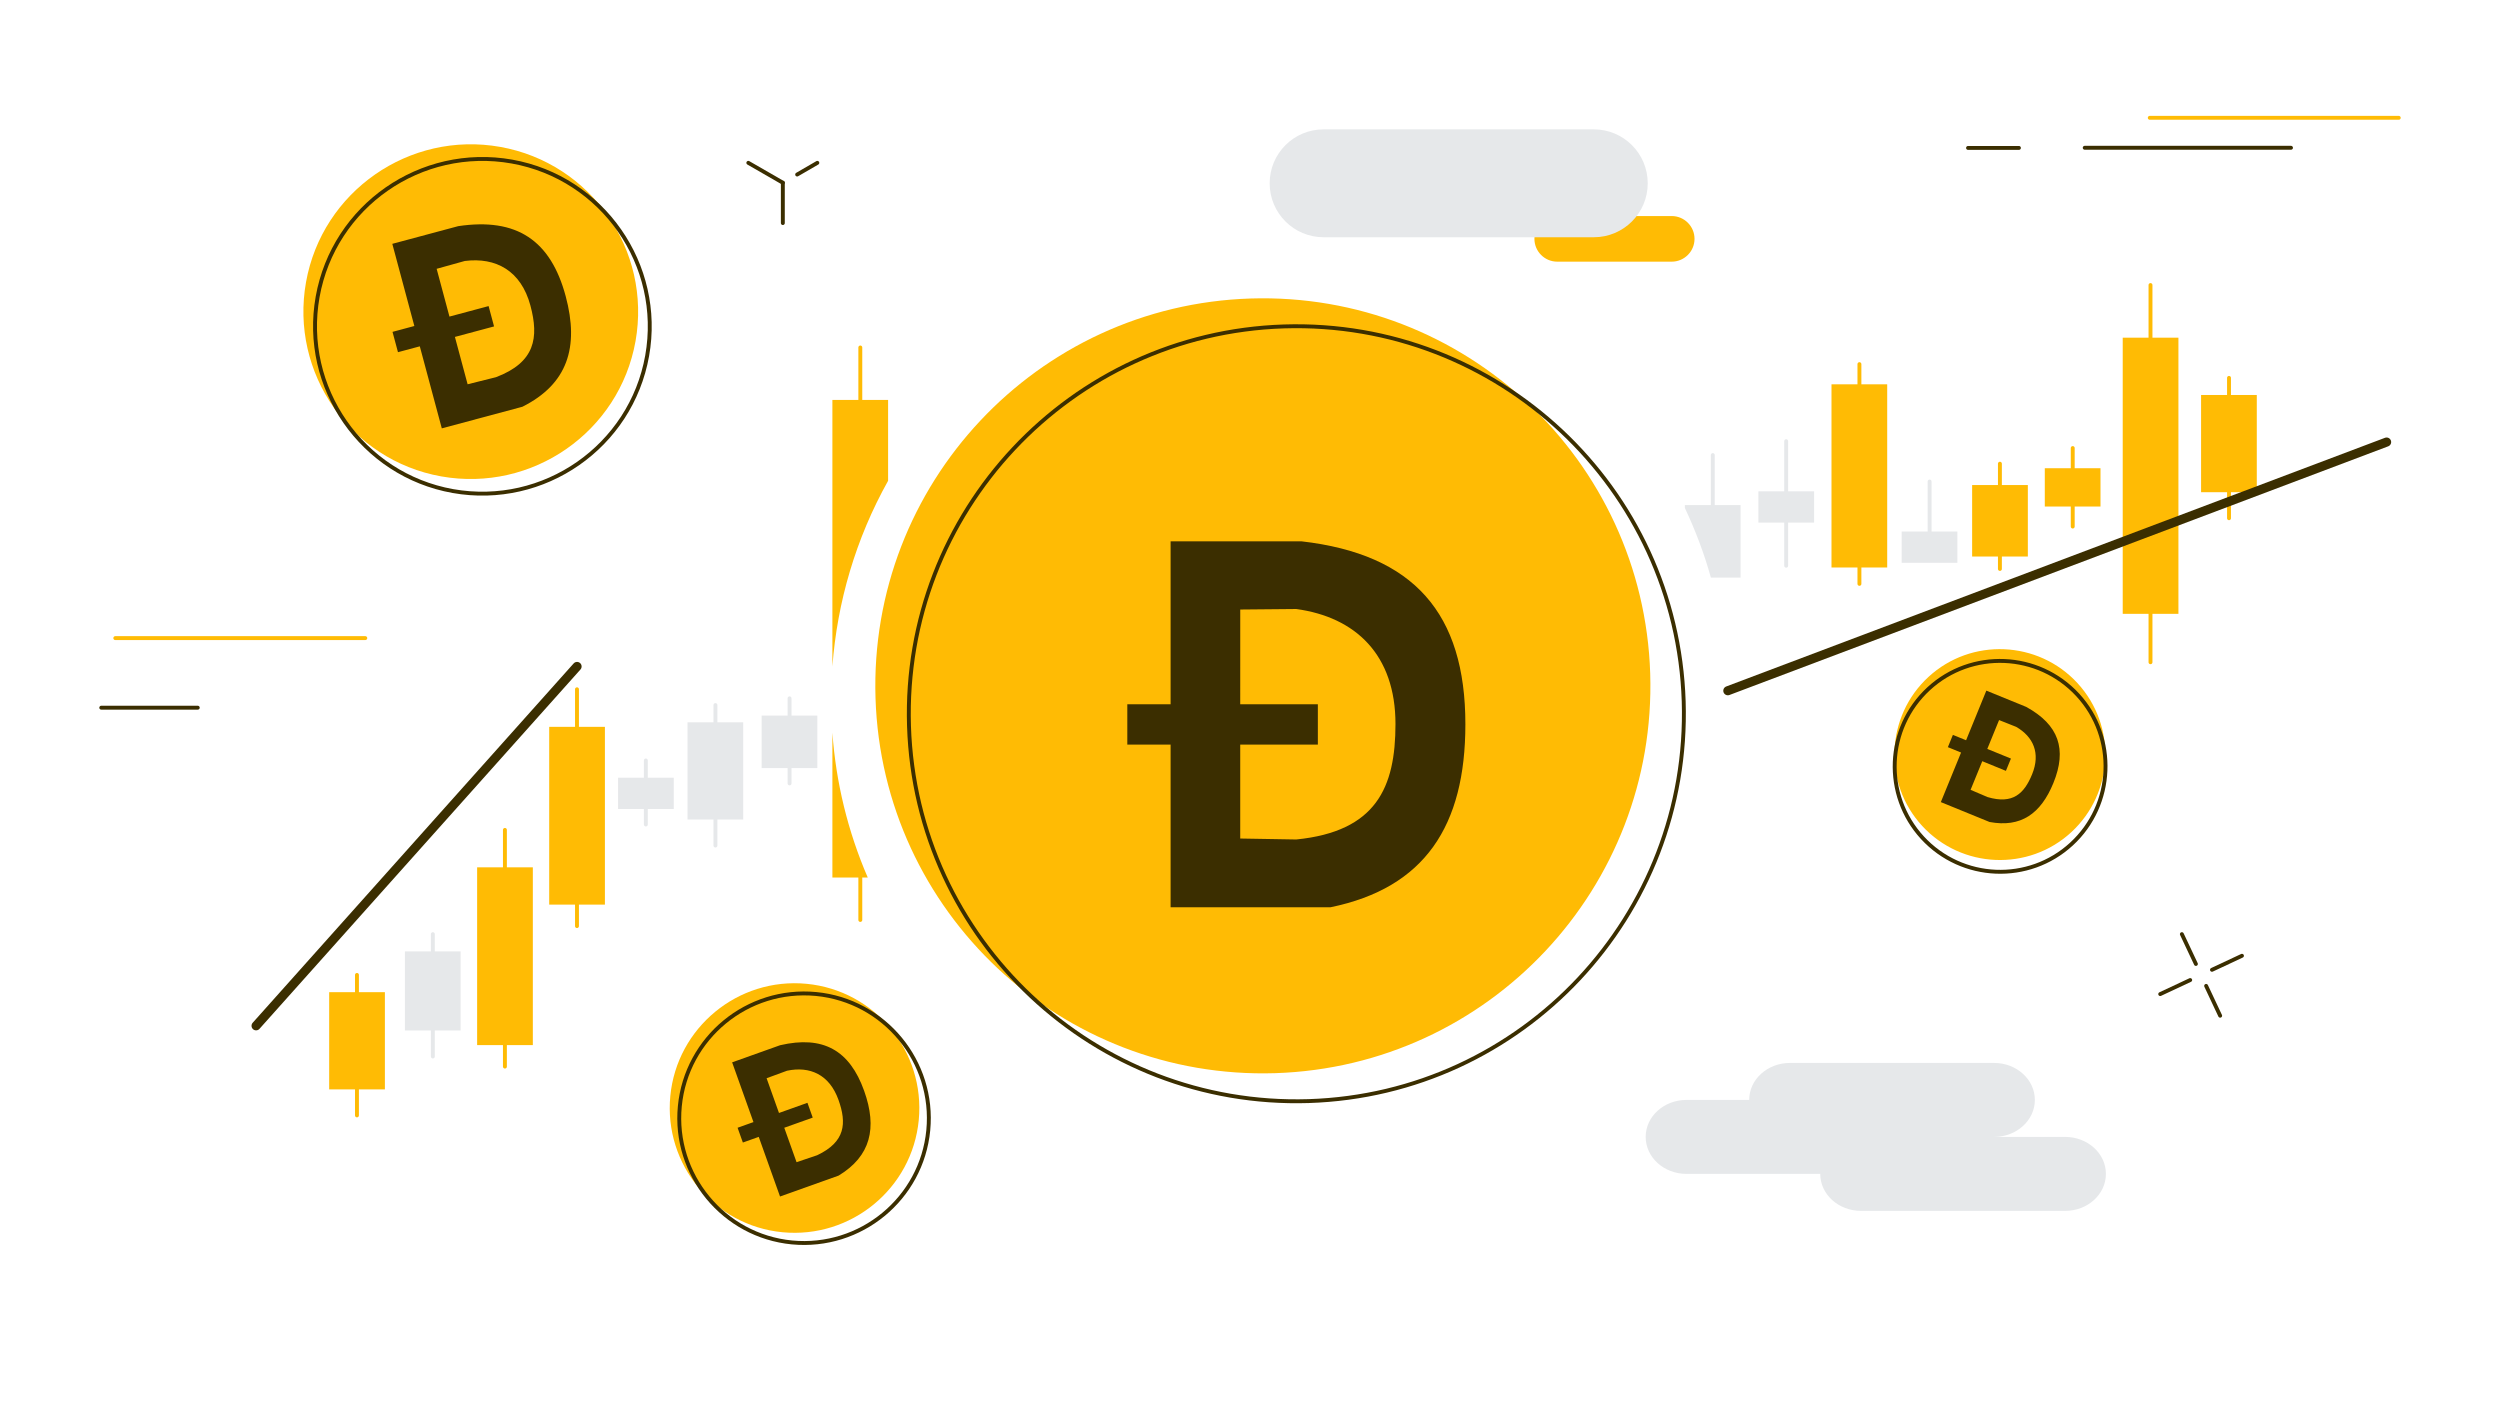 <svg width="1920" height="1080" viewBox="0 0 1920 1080" fill="none" xmlns="http://www.w3.org/2000/svg">
<path d="M574.715 125.059L601.213 140.329" stroke="#3B2E00" stroke-width="3" stroke-linecap="round" stroke-linejoin="round"/>
<path d="M627.713 125.059L612.219 134.041" stroke="#3B2E00" stroke-width="3" stroke-linecap="round" stroke-linejoin="round"/>
<path d="M601.215 140.326V171.314" stroke="#3B2E00" stroke-width="3" stroke-linecap="round" stroke-linejoin="round"/>
<path d="M682.056 369.256V307.168H639.277V511.845C642.982 462.331 657.242 413.604 682.056 369.256Z" fill="#FFBB04"/>
<path d="M639.277 562.705V673.97H666.449C651.066 638.378 641.972 600.654 639.277 562.705Z" fill="#FFBB04"/>
<path d="M660.719 669.928V706.529" stroke="#FFBB04" stroke-width="3" stroke-linecap="round" stroke-linejoin="round"/>
<path d="M660.719 266.861V395.753" stroke="#FFBB04" stroke-width="3" stroke-linecap="round" stroke-linejoin="round"/>
<path d="M1673.03 259.338H1630.25V471.426H1673.03V259.338Z" fill="#FFBB04"/>
<path d="M1651.58 218.92V508.589" stroke="#FFBB04" stroke-width="3" stroke-linecap="round" stroke-linejoin="round"/>
<path d="M1449.37 295.154H1406.59V435.835H1449.37V295.154Z" fill="#FFBB04"/>
<path d="M1428.04 279.66V448.409" stroke="#FFBB04" stroke-width="3" stroke-linecap="round" stroke-linejoin="round"/>
<path d="M627.712 549.568H584.934V589.875H627.712V549.568Z" fill="#E6E8EA"/>
<path d="M606.379 536.32V601.664" stroke="#E6E8EA" stroke-width="3" stroke-linecap="round" stroke-linejoin="round"/>
<path d="M353.751 730.67H310.973V791.41H353.751V730.67Z" fill="#E6E8EA"/>
<path d="M332.418 717.42V811.394" stroke="#E6E8EA" stroke-width="3" stroke-linecap="round" stroke-linejoin="round"/>
<path d="M517.454 597.285H474.676V621.312H517.454V597.285Z" fill="#E6E8EA"/>
<path d="M496.008 584.037V633.213" stroke="#E6E8EA" stroke-width="3" stroke-linecap="round" stroke-linejoin="round"/>
<path d="M1393.23 377.34H1350.45V401.367H1393.23V377.34Z" fill="#E6E8EA"/>
<path d="M1371.78 338.828V434.486" stroke="#E6E8EA" stroke-width="3" stroke-linecap="round" stroke-linejoin="round"/>
<path d="M1503.26 408.215H1460.48V432.242H1503.26V408.215Z" fill="#E6E8EA"/>
<path d="M1481.93 369.816V423.259" stroke="#E6E8EA" stroke-width="3" stroke-linecap="round" stroke-linejoin="round"/>
<path d="M1293.98 387.893V390.139C1302.17 407.541 1308.91 425.393 1313.96 443.582H1336.75V387.893H1293.98Z" fill="#E6E8EA"/>
<path d="M1315.42 349.494V423.82" stroke="#E6E8EA" stroke-width="3" stroke-linecap="round" stroke-linejoin="round"/>
<path d="M570.787 554.732H528.008V629.395H570.787V554.732Z" fill="#E6E8EA"/>
<path d="M549.453 541.484V649.38" stroke="#E6E8EA" stroke-width="3" stroke-linecap="round" stroke-linejoin="round"/>
<path d="M1733.21 303.352H1690.43V378.014H1733.21V303.352Z" fill="#FFBB04"/>
<path d="M1711.88 290.215V397.999" stroke="#FFBB04" stroke-width="3" stroke-linecap="round" stroke-linejoin="round"/>
<path d="M295.592 761.992H252.812V836.655H295.592V761.992Z" fill="#FFBB04"/>
<path d="M274.145 748.744V856.64" stroke="#FFBB04" stroke-width="3" stroke-linecap="round" stroke-linejoin="round"/>
<path d="M1557.38 372.512H1514.6V427.414H1557.38V372.512Z" fill="#FFBB04"/>
<path d="M1535.93 356.119V436.957" stroke="#FFBB04" stroke-width="3" stroke-linecap="round" stroke-linejoin="round"/>
<path d="M1613.18 359.6H1570.4V389.016H1613.18V359.6Z" fill="#FFBB04"/>
<path d="M1591.85 344.105V404.397" stroke="#FFBB04" stroke-width="3" stroke-linecap="round" stroke-linejoin="round"/>
<path d="M464.567 558.215H421.789V694.741H464.567V558.215Z" fill="#FFBB04"/>
<path d="M443.125 529.359V711.244" stroke="#FFBB04" stroke-width="3" stroke-linecap="round" stroke-linejoin="round"/>
<path d="M409.216 666.111H366.438V802.637H409.216V666.111Z" fill="#FFBB04"/>
<path d="M387.773 637.367V819.14" stroke="#FFBB04" stroke-width="3" stroke-linecap="round" stroke-linejoin="round"/>
<path d="M1326.98 530.483L1832.91 339.504" stroke="#3B2E00" stroke-width="7" stroke-linecap="round" stroke-linejoin="round"/>
<path d="M196.672 787.817L443.178 511.846" stroke="#3B2E00" stroke-width="7" stroke-linecap="round" stroke-linejoin="round"/>
<path d="M77.769 543.506H151.874" stroke="#3B2E00" stroke-width="3" stroke-linecap="round" stroke-linejoin="round"/>
<path d="M88.547 490.064H280.544" stroke="#FFBB04" stroke-width="3" stroke-linecap="round" stroke-linejoin="round"/>
<path d="M1195.96 165.926H1283.87C1293.53 165.926 1301.39 173.785 1301.39 183.441C1301.39 193.096 1293.53 200.955 1283.87 200.955H1195.96C1186.3 200.955 1178.44 193.096 1178.44 183.441C1178.44 173.785 1186.3 165.926 1195.96 165.926Z" fill="#FFBB04"/>
<path d="M1016.53 99.348H1224.02C1246.93 99.348 1265.46 117.873 1265.46 140.777C1265.46 163.681 1246.93 182.207 1224.02 182.207H1016.53C993.628 182.207 975.102 163.681 975.102 140.777C975.102 117.873 993.628 99.348 1016.53 99.348Z" fill="#E6E8EA"/>
<path d="M1586.01 873.145H1531.44C1548.73 873.145 1562.77 860.458 1562.77 844.739C1562.77 829.021 1548.73 816.334 1531.44 816.334H1374.7C1357.41 816.334 1343.38 829.021 1343.38 844.739H1295.21C1277.92 844.739 1263.88 857.426 1263.88 873.145C1263.88 888.863 1277.92 901.55 1295.21 901.55H1397.94C1397.94 917.269 1411.98 929.956 1429.27 929.956H1586.01C1603.3 929.956 1617.34 917.269 1617.34 901.55C1617.34 885.832 1603.3 873.145 1586.01 873.145Z" fill="#E6E8EA"/>
<path d="M1511.46 113.605H1550.53" stroke="#3B2E00" stroke-width="3" stroke-linecap="round" stroke-linejoin="round"/>
<path d="M1651.02 90.477H1842.23" stroke="#FFBB04" stroke-width="3" stroke-linecap="round" stroke-linejoin="round"/>
<path d="M1601.06 113.494H1759.48" stroke="#3B2E00" stroke-width="3" stroke-linecap="round" stroke-linejoin="round"/>
<path d="M1675.67 717.42L1686.45 740.324" stroke="#3B2E00" stroke-width="3" stroke-linecap="round" stroke-linejoin="round"/>
<path d="M1694.31 757.164L1705.08 780.068" stroke="#3B2E00" stroke-width="3" stroke-linecap="round" stroke-linejoin="round"/>
<path d="M1659.05 763.454L1682.07 752.676" stroke="#3B2E00" stroke-width="3" stroke-linecap="round" stroke-linejoin="round"/>
<path d="M1698.8 744.815L1721.82 734.037" stroke="#3B2E00" stroke-width="3" stroke-linecap="round" stroke-linejoin="round"/>
<path d="M979.367 824.194C1143.63 818.917 1272.53 681.493 1267.36 517.235C1262.09 352.977 1124.66 224.085 960.392 229.25C796.127 234.527 667.231 371.951 672.396 536.209C677.673 700.467 815.103 829.359 979.367 824.194Z" fill="#FFBB04"/>
<path d="M1005.08 845.637C1169.34 840.36 1298.24 702.936 1293.08 538.678C1287.8 374.42 1150.37 245.528 986.107 250.693C821.843 255.97 692.947 393.394 698.111 557.652C703.389 721.91 840.818 850.802 1005.08 845.637Z" stroke="#3B2E00" stroke-width="3" stroke-linecap="round" stroke-linejoin="round"/>
<path fill-rule="evenodd" clip-rule="evenodd" d="M999.537 415.736C1085.94 425.661 1125.41 471.122 1125.41 556.263C1125.41 634.256 1094.29 681.912 1021.77 696.79H899.025V571.844H865.773V540.876H899.025V415.736H999.537ZM995.497 467.714L952.513 468.118L952.496 540.876H1012.11V571.862L952.496 571.844V643.987L995.497 644.725C1056.92 638.577 1071.73 604.85 1071.73 556.052C1071.73 502.775 1040.99 473.932 995.497 467.714Z" fill="#3B2E00"/>
<path d="M1476.28 634.362C1506.63 667.248 1557.91 669.384 1590.75 639.135C1623.64 608.782 1625.77 557.507 1595.52 524.663C1565.27 491.819 1513.89 489.641 1481.05 519.89C1448.2 550.139 1446.02 601.518 1476.28 634.362Z" fill="#FFBB04"/>
<path d="M1476.46 643.412C1506.82 676.299 1558.09 678.434 1590.94 648.185C1623.78 617.936 1625.96 566.557 1595.71 533.713C1565.35 500.827 1514.08 498.691 1481.23 528.94C1448.39 559.189 1446.21 610.568 1476.46 643.412Z" stroke="#3B2E00" stroke-width="3" stroke-linecap="round" stroke-linejoin="round"/>
<path fill-rule="evenodd" clip-rule="evenodd" d="M1556.13 542.898C1581.22 556.667 1587.59 575.424 1577 601.36C1567.3 625.119 1551.89 635.765 1527.95 631.28L1490.56 616.015L1506.1 577.953L1495.97 573.818L1499.82 564.384L1509.95 568.519L1525.51 530.398L1556.13 542.898ZM1548.43 558.229L1535.29 553.007L1526.24 575.169L1544.4 582.583L1540.54 592.022L1522.39 584.602L1513.41 606.579L1526.42 612.152C1545.9 617.918 1554.6 609.485 1560.67 594.62C1567.3 578.39 1561.52 565.781 1548.43 558.229Z" fill="#3B2E00"/>
<path d="M338.873 365.878C408.79 378.292 475.623 331.773 488.084 262.03C500.5 192.116 453.981 125.286 384.236 112.826C314.492 100.366 247.486 146.931 235.025 216.674C222.564 286.416 269.129 353.419 338.873 365.878Z" fill="#FFBB04"/>
<path d="M347.796 377.131C417.712 389.545 484.546 343.026 497.007 273.283C509.468 203.541 462.903 136.538 393.158 124.079C323.242 111.665 256.409 158.184 243.947 227.927C231.486 297.669 278.051 364.671 347.796 377.131Z" stroke="#3B2E00" stroke-width="3" stroke-linecap="round" stroke-linejoin="round"/>
<path fill-rule="evenodd" clip-rule="evenodd" d="M351.971 173.673C396.883 166.989 422.936 184.572 434.453 227.504C445.004 266.83 435.756 295.071 401.205 312.383L339.31 328.988L322.407 265.985L305.64 270.484L301.451 254.868L318.218 250.37L301.289 187.27L351.971 173.673ZM356.966 200.429L335.346 206.447L345.18 243.137L375.242 235.072L379.434 250.696L349.369 258.752L359.129 295.129L380.911 289.684C411.054 278.274 413.958 259.265 407.357 234.659C400.15 207.795 380.747 197.409 356.966 200.429Z" fill="#3B2E00"/>
<path d="M600.957 946.366C653.667 951.387 700.541 912.794 705.608 860.211C710.631 807.503 672.038 760.631 619.453 755.566C566.869 750.5 519.87 789.137 514.802 841.72C509.735 894.303 548.373 941.3 600.957 946.366Z" fill="#FFBB04"/>
<path d="M608.266 954.194C660.975 959.215 707.849 920.623 712.917 868.039C717.984 815.456 679.346 768.46 626.762 763.394C574.052 758.373 527.178 796.965 522.111 849.548C517.044 902.132 555.681 949.128 608.266 954.194Z" stroke="#3B2E00" stroke-width="3" stroke-linecap="round" stroke-linejoin="round"/>
<path fill-rule="evenodd" clip-rule="evenodd" d="M599.131 802.728C632.108 795.059 652.528 806.561 663.67 837.776C673.876 866.369 668.701 887.915 644.064 902.858L599.061 918.922L582.71 873.114L570.519 877.466L566.466 866.112L578.657 861.761L562.281 815.882L599.131 802.728ZM604.451 822.313L588.746 828.086L598.261 854.763L620.118 846.961L624.173 858.321L602.313 866.117L611.754 892.566L627.616 887.209C649.332 876.916 650.348 862.614 643.962 844.723C636.989 825.191 621.945 818.639 604.451 822.313Z" fill="#3B2E00"/>
</svg>
